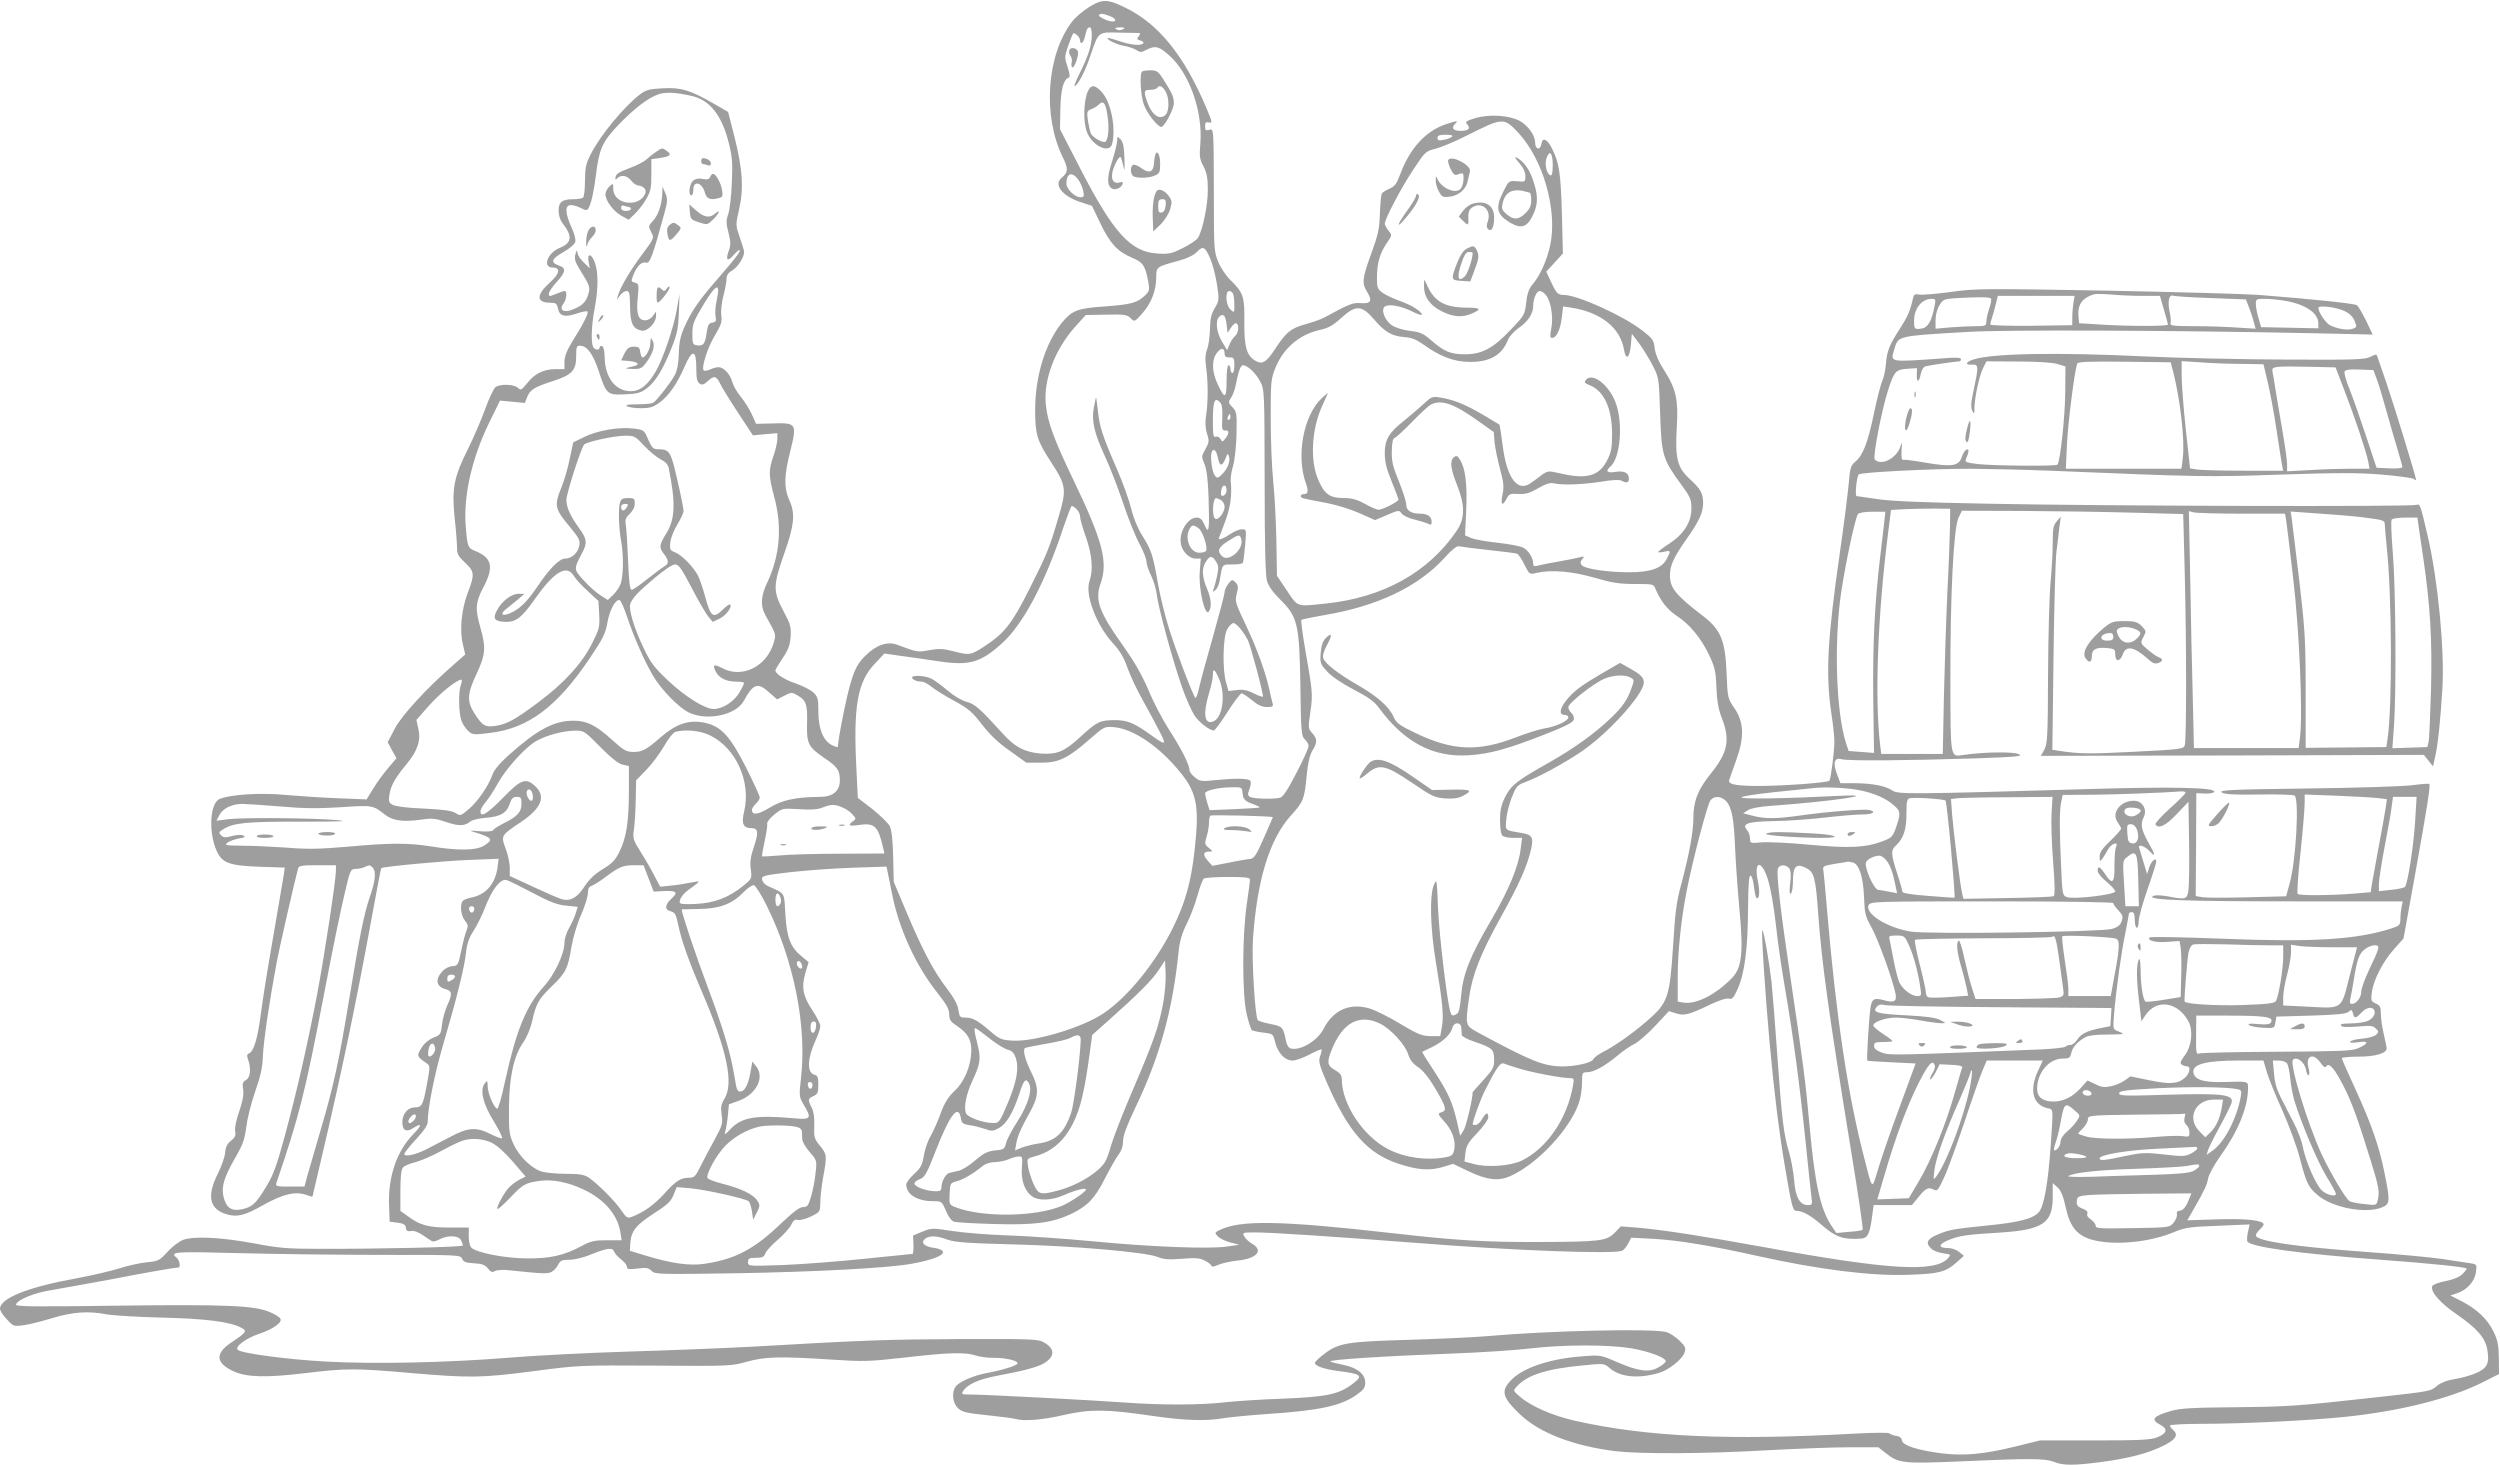 <?xml version="1.0" standalone="no"?>
<!DOCTYPE svg PUBLIC "-//W3C//DTD SVG 20010904//EN"
 "http://www.w3.org/TR/2001/REC-SVG-20010904/DTD/svg10.dtd">
<svg version="1.0" xmlns="http://www.w3.org/2000/svg"
 width="1280pt" height="750pt" viewBox="0 0 1280 750"
 preserveAspectRatio="xMidYMid meet">
<g transform="translate(0,750) scale(0.1,-0.1)"
fill="#9e9e9e" stroke="none">
<path d="M5628 7490 c-39 -12 -111 -64 -140 -102 -129 -170 -151 -481 -47
-692 29 -60 29 -77 -5 -106 -44 -35 4 -96 100 -126 l55 -18 43 -90 c49 -102
87 -144 163 -176 55 -23 67 -40 82 -122 8 -43 6 -49 -18 -72 -39 -37 -71 -45
-205 -55 -139 -9 -168 -21 -219 -83 -85 -106 -137 -273 -137 -448 0 -125 10
-157 82 -267 77 -118 80 -139 38 -279 -46 -159 -60 -192 -150 -371 -89 -177
-127 -226 -234 -295 -67 -43 -72 -44 -156 -22 -50 13 -74 14 -122 5 -61 -11
-60 -11 -165 28 -50 19 -109 -2 -164 -58 -37 -38 -51 -63 -72 -132 -21 -65
-67 -295 -67 -333 0 -4 -14 1 -31 9 -45 24 -69 84 -69 173 0 66 -3 75 -26 97
-14 13 -54 33 -88 45 -58 19 -106 50 -106 68 0 4 17 32 37 62 29 43 38 67 41
110 3 49 0 63 -37 132 -54 101 -53 131 4 293 52 147 58 206 26 275 -28 61 -27
124 6 253 34 139 31 143 -92 139 l-84 -2 -21 47 c-11 25 -36 66 -56 90 -20 24
-40 59 -45 78 -11 40 -44 75 -70 75 -10 0 -30 -5 -44 -12 -14 -6 -28 -8 -32
-5 -13 14 19 117 57 179 32 54 38 71 33 104 -3 21 2 67 11 100 9 34 16 73 16
87 0 18 9 31 30 43 28 17 60 67 60 94 0 6 -10 40 -22 74 -22 63 -22 63 -4 144
25 105 18 208 -24 373 l-32 126 -73 42 c-121 70 -168 84 -262 79 -70 -4 -86
-8 -117 -32 -80 -61 -200 -206 -249 -301 -27 -52 -31 -71 -32 -140 0 -44 -4
-83 -10 -87 -5 -4 -27 -8 -48 -8 -59 0 -77 -14 -77 -59 0 -22 8 -48 19 -62 54
-70 50 -102 -15 -129 -63 -27 -87 -100 -34 -100 41 0 36 -31 -12 -74 -74 -66
-74 -106 0 -106 28 0 33 -4 39 -30 7 -39 35 -46 97 -25 26 9 51 14 54 10 7 -7
-23 -67 -78 -154 -28 -46 -40 -76 -40 -103 l0 -38 -46 0 c-60 0 -107 -23 -145
-72 -29 -36 -33 -38 -48 -23 -21 18 -90 20 -114 3 -9 -7 -33 -57 -52 -110 -19
-53 -59 -146 -89 -207 -72 -143 -84 -203 -68 -355 7 -62 12 -130 12 -151 0
-32 7 -44 41 -76 49 -45 50 -60 14 -154 -32 -85 -43 -191 -25 -264 l12 -52
-58 -51 c-137 -119 -269 -262 -304 -331 l-35 -67 22 -41 23 -41 -44 -52 c-24
-28 -58 -75 -76 -105 l-33 -54 -146 6 c-80 3 -202 11 -270 17 -126 12 -275 3
-335 -20 -51 -19 -60 -168 -17 -266 28 -63 64 -76 223 -82 l126 -4 -5 -37 c-3
-20 -28 -162 -54 -316 -27 -154 -56 -334 -64 -400 -16 -122 -36 -190 -61 -199
-10 -4 -11 -12 -4 -31 17 -45 12 -93 -11 -105 -17 -10 -19 -18 -14 -48 4 -27
-2 -58 -20 -112 -16 -45 -24 -85 -21 -102 4 -21 0 -32 -21 -48 -19 -15 -28
-32 -30 -61 -2 -22 -19 -71 -38 -109 -59 -117 -42 -184 52 -209 49 -13 91 -2
175 46 108 61 173 76 232 53 14 -5 26 -8 26 -6 0 2 23 100 51 218 97 413 170
761 249 1192 27 147 50 270 52 271 9 8 316 37 447 42 l154 6 -5 -40 c-12 -90
-60 -145 -138 -159 -19 -4 -38 -12 -42 -18 -14 -21 -8 -73 12 -99 17 -21 18
-30 9 -50 -6 -13 -18 -59 -27 -103 -16 -76 -18 -79 -47 -81 -18 -1 -39 -13
-52 -28 -37 -42 -28 -78 20 -90 32 -9 34 -24 6 -85 -11 -25 -23 -68 -26 -96
-5 -49 -8 -53 -44 -67 -23 -9 -46 -28 -59 -49 -28 -45 -27 -46 24 -82 19 -13
19 -15 1 -112 -19 -103 -25 -114 -63 -114 -34 0 -62 -34 -62 -75 0 -43 20 -54
55 -31 46 30 47 16 3 -29 -87 -88 -132 -220 -126 -370 l3 -80 40 -5 c31 -4 41
-10 43 -26 2 -16 9 -20 25 -17 22 3 40 -5 90 -40 24 -17 28 -17 56 -3 43 23
98 21 111 -3 5 -11 10 -23 10 -28 0 -8 -423 -18 -740 -17 -159 0 -206 4 -335
29 -164 30 -299 37 -357 17 -21 -8 -56 -34 -80 -61 -41 -45 -46 -48 -108 -54
-36 -4 -100 -18 -142 -32 -42 -13 -140 -36 -216 -50 -247 -44 -392 -102 -392
-156 0 -10 16 -34 35 -54 33 -36 35 -37 87 -30 29 4 96 21 148 37 103 31 183
37 279 18 30 -5 153 -13 275 -16 224 -5 353 -21 409 -51 35 -17 30 -24 -48
-76 -86 -57 -81 -107 13 -149 67 -30 166 -32 360 -9 214 26 259 26 547 1 304
-26 360 -25 630 10 226 30 236 30 620 28 379 -3 392 -2 469 20 93 26 168 28
431 11 167 -11 194 -10 374 10 223 26 312 29 366 11 21 -7 64 -13 94 -12 60 0
121 -14 121 -28 0 -11 -77 -35 -158 -50 -66 -12 -140 -44 -158 -68 -23 -29
-17 -86 11 -112 21 -20 43 -25 150 -36 69 -7 135 -16 145 -19 41 -13 140 -5
250 21 134 30 218 29 455 -6 158 -23 272 -27 360 -11 33 5 132 15 220 21 273
18 383 42 464 101 33 23 41 35 41 60 0 43 -39 75 -108 90 -32 6 -63 14 -70 18
-17 9 277 28 628 41 140 5 318 17 395 26 170 20 400 20 516 1 96 -17 183 -50
177 -68 -2 -7 -20 -21 -39 -31 -46 -26 -102 -19 -209 28 -83 36 -86 37 -175
30 -161 -11 -300 -56 -363 -117 -60 -59 -53 -91 40 -180 99 -95 273 -162 488
-189 129 -15 459 -14 785 5 149 8 336 15 416 15 l146 0 38 -30 c66 -52 87 -55
388 -42 355 16 429 15 474 -3 45 -19 102 -19 245 0 137 18 240 45 319 85 61
31 74 55 44 80 -8 7 -15 16 -15 21 0 5 73 9 163 9 211 0 554 17 737 36 278 29
534 93 700 176 l85 43 -1 82 c-1 67 -6 92 -28 137 -31 63 -86 115 -165 155
l-55 28 35 12 c50 16 90 61 96 108 5 40 5 40 -33 46 -22 3 -84 12 -139 21 -55
8 -230 25 -390 36 -367 27 -565 56 -565 85 0 6 9 20 20 30 11 10 20 22 20 26
0 21 -91 31 -238 26 l-153 -5 32 56 c55 96 69 125 75 160 4 19 31 69 61 111
92 128 142 250 143 349 0 37 4 36 -126 32 -107 -3 -154 14 -154 55 0 38 73 55
231 55 l128 0 16 -56 c9 -31 45 -121 81 -200 35 -80 76 -190 90 -247 32 -122
42 -145 88 -184 75 -66 249 -100 334 -64 39 16 40 32 11 174 -27 136 -67 251
-150 432 -38 82 -69 153 -69 157 0 4 38 8 85 8 88 0 145 17 145 43 -1 6 -7 39
-15 72 -8 33 -15 79 -15 103 0 36 -4 44 -26 54 -24 11 -26 16 -20 58 8 63 58
160 115 222 l47 53 57 315 c64 356 82 469 75 476 -3 3 -41 0 -84 -6 -44 -6
-286 -14 -538 -17 -393 -5 -457 -8 -441 -20 15 -10 58 -13 190 -11 93 2 176
-1 183 -5 25 -17 8 -335 -26 -454 l-17 -62 -195 -5 c-107 -3 -211 -3 -231 0
l-37 6 2 264 1 263 44 -2 c26 -1 46 3 48 9 8 22 -216 27 -644 14 -918 -27
-975 -27 -1003 -8 -35 24 -102 37 -191 38 l-76 0 -17 45 c-23 59 -14 88 22 78
33 -10 334 -7 682 4 223 8 251 11 225 22 -29 13 -173 11 -280 -4 -71 -10 -68
-28 -69 382 -1 434 16 780 42 833 l17 35 315 -1 c173 -1 428 -5 566 -9 l252
-7 8 -307 c9 -362 9 -849 0 -877 -6 -19 -21 -21 -259 -33 -232 -12 -283 -11
-386 5 l-33 5 6 472 c3 260 10 504 15 542 5 39 12 95 15 125 l7 55 -20 -24
c-18 -20 -21 -37 -21 -110 0 -47 -5 -138 -11 -201 -6 -63 -12 -275 -13 -470
-1 -318 -3 -358 -19 -388 l-18 -32 981 2 980 3 24 -30 23 -29 12 54 c14 63 27
192 36 345 12 196 -23 556 -75 780 -38 162 -39 167 -58 160 -23 -10 -1602 -6
-2192 6 -327 6 -505 13 -570 24 -52 8 -99 14 -104 15 -10 0 0 100 11 111 12
11 363 29 573 29 102 -1 284 -5 405 -10 776 -32 805 -33 1180 -20 291 10 402
10 520 0 83 -7 156 -17 163 -22 6 -6 12 -7 12 -4 0 15 -111 376 -150 491 -23
66 -44 128 -47 137 -5 16 -7 16 -37 1 -27 -14 -78 -16 -436 -14 -223 1 -544 8
-715 16 -454 22 -788 16 -882 -16 -40 -13 -44 -28 -5 -26 33 2 33 -8 7 -131
-14 -62 -15 -88 -7 -105 10 -20 11 -18 11 18 2 55 26 167 46 204 l16 31 162
-1 c96 0 178 -5 202 -13 l40 -12 -1 -134 c-1 -125 -26 -355 -40 -369 -9 -9
-327 -6 -407 3 -58 7 -67 10 -62 24 17 40 18 55 4 50 -8 -2 -19 -20 -25 -39
-15 -45 -50 -51 -185 -28 -57 10 -109 17 -115 15 -7 -3 -10 13 -8 47 3 45 3
48 -6 21 -19 -60 -97 -101 -131 -67 -12 12 38 269 72 368 28 84 37 93 95 97
l49 3 -1 -32 c-2 -44 12 -42 20 1 4 21 14 37 24 40 15 5 150 25 175 26 4 0 7
5 7 11 0 8 -24 10 -82 5 -289 -21 -279 -22 -260 43 22 73 8 70 385 92 189 11
1029 8 1753 -7 l312 -7 -33 70 c-19 38 -40 74 -47 80 -12 9 -221 31 -503 53
-66 5 -418 15 -782 22 -628 11 -670 11 -796 -7 -73 -10 -146 -16 -160 -13 -23
4 -28 1 -33 -21 -13 -61 -27 -93 -66 -153 -54 -83 -67 -116 -72 -180 -2 -29
-10 -69 -19 -88 -8 -19 -27 -93 -42 -165 -31 -149 -56 -216 -95 -248 -24 -21
-28 -32 -34 -108 -4 -46 -24 -208 -46 -359 -65 -455 -73 -622 -43 -825 9 -60
16 -126 15 -145 -1 -56 -18 -185 -25 -197 -7 -11 -263 -29 -389 -27 -102 2
-132 10 -124 32 3 9 19 55 36 102 42 116 39 194 -11 266 -33 48 -34 51 -39
180 -7 167 -30 221 -123 292 -138 106 -167 142 -167 207 0 49 20 93 85 185 65
92 85 136 85 185 0 49 -13 72 -71 125 -61 56 -73 105 -64 261 9 139 -3 197
-62 289 -31 48 -47 86 -51 117 -4 40 -10 49 -61 89 -97 76 -333 184 -405 184
-30 0 -38 9 -65 67 l-24 52 43 47 42 46 -5 202 c-6 212 -14 263 -51 336 -24
49 -49 59 -54 23 -5 -34 -32 -29 -32 6 0 38 -37 90 -81 113 -54 28 -153 34
-223 14 -44 -13 -56 -20 -47 -29 23 -23 12 -37 -29 -37 -41 0 -52 14 -28 38
16 16 8 15 -49 -4 -104 -35 -184 -123 -233 -254 -19 -51 -29 -65 -56 -76 -18
-8 -36 -19 -39 -25 -4 -6 -8 -52 -10 -102 -2 -79 -9 -108 -44 -205 -47 -129
-49 -152 -21 -197 28 -46 19 -61 -33 -57 -41 3 -57 -3 -189 -75 -15 -8 -58
-23 -94 -33 -77 -22 -98 -40 -155 -126 -46 -71 -68 -83 -105 -59 -42 27 -54
71 -53 197 2 129 -5 149 -70 213 -23 22 -51 63 -64 95 -21 52 -22 68 -22 330
-1 360 0 353 -25 345 -16 -5 -20 -2 -20 18 0 20 4 24 20 20 19 -5 17 2 -15 78
-113 266 -243 426 -410 508 -72 36 -101 42 -137 31z m51 -71 c32 -11 42 -29
17 -29 -23 0 -77 26 -69 33 9 9 15 9 52 -4z m-89 -96 c0 -55 -17 -108 -62
-198 -23 -46 -33 -74 -23 -65 22 18 53 80 81 164 39 114 36 112 145 109 52 -1
98 -2 103 -2 5 -1 3 -8 -4 -17 -11 -13 -10 -16 8 -21 12 -3 19 -9 16 -14 -9
-15 -65 -10 -124 11 -30 10 -56 17 -58 15 -8 -8 46 -33 83 -40 22 -3 50 -13
63 -21 19 -13 26 -13 52 1 45 23 64 19 119 -31 101 -91 169 -284 157 -446 -6
-68 -4 -83 16 -120 17 -33 22 -61 22 -118 1 -77 -26 -208 -50 -247 -7 -12 -43
-36 -78 -53 -58 -29 -73 -32 -130 -28 -137 8 -225 106 -392 429 l-107 208 2
102 c2 101 16 152 42 161 9 3 7 18 -5 55 -16 49 -16 53 3 108 11 32 23 60 25
63 8 8 36 -19 36 -34 0 -27 19 -13 25 19 9 39 13 47 26 47 5 0 9 -17 9 -37z
m161 28 c-8 -5 -20 -7 -28 -4 -21 8 -15 13 15 13 20 0 23 -3 13 -9z m-2210
-342 c93 -21 155 -99 190 -240 18 -70 21 -103 16 -204 -2 -66 -11 -138 -18
-160 -12 -34 -12 -48 1 -97 12 -48 12 -63 1 -93 -17 -47 -6 -57 24 -22 13 15
27 27 30 27 12 0 -16 -39 -87 -120 -103 -118 -145 -174 -177 -239 -36 -72 -44
-102 -46 -181 -1 -41 -8 -78 -20 -100 -17 -34 -90 -128 -110 -142 -5 -4 -41
-8 -80 -8 -49 0 -65 -3 -55 -10 8 -5 40 -10 71 -10 46 0 63 5 96 29 47 34 90
96 129 186 39 89 59 85 59 -9 0 -54 4 -71 17 -80 13 -8 22 -6 41 12 32 30 44
28 63 -10 8 -18 50 -86 92 -150 l77 -117 63 6 62 5 0 -29 c0 -17 -9 -56 -20
-88 -26 -75 -25 -100 5 -213 40 -150 28 -295 -35 -431 -35 -73 -38 -122 -11
-171 57 -103 55 -96 42 -142 -36 -121 -161 -183 -263 -129 -43 23 -52 18 -33
-18 17 -33 54 -51 105 -51 22 0 40 -3 40 -7 0 -3 -11 -26 -25 -50 -28 -46 -85
-83 -131 -83 -45 0 -144 62 -233 145 -73 69 -90 92 -127 170 -48 100 -76 196
-67 223 11 31 40 61 124 132 49 42 92 70 105 70 19 0 33 -20 84 -117 33 -65
72 -131 85 -148 l24 -29 36 17 c33 16 65 60 53 72 -3 3 -19 -8 -36 -25 -50
-49 -63 -40 -91 63 -12 44 -28 92 -37 109 -23 45 -81 104 -115 119 -29 11 -31
15 -27 53 3 23 19 64 37 92 17 28 31 59 31 68 0 10 -14 81 -32 158 -34 150
-39 158 -103 158 -20 0 -29 10 -46 49 -21 49 -21 50 -76 57 -74 9 -185 -10
-253 -44 l-55 -27 -18 -84 c-9 -46 -28 -111 -42 -145 -39 -97 -36 -110 48
-210 42 -51 48 -64 43 -90 -7 -37 -39 -66 -72 -66 -30 0 -80 -50 -143 -144
-54 -79 -91 -115 -140 -136 -42 -17 -53 -4 -18 23 15 12 42 34 60 49 l32 27
-29 1 c-37 0 -86 -37 -111 -84 -24 -44 -14 -58 44 -60 53 -1 83 22 148 115
100 142 163 180 200 122 9 -16 41 -51 72 -79 l55 -51 4 -69 c3 -64 1 -74 -37
-149 -51 -102 -143 -203 -275 -301 -120 -90 -161 -112 -221 -121 -52 -7 -65 1
-107 66 -38 61 -36 99 12 201 46 98 49 134 20 235 -28 98 -26 131 15 208 55
104 44 152 -42 186 -37 15 -40 21 -48 121 -14 157 30 352 120 537 l55 112 63
-6 64 -6 13 32 c15 36 35 49 134 81 95 31 116 54 116 125 0 49 2 55 20 55 35
0 66 -42 94 -126 41 -124 44 -127 136 -123 66 3 82 8 113 32 44 33 85 102 128
212 26 65 32 98 35 175 l3 95 -14 -81 c-16 -93 -72 -255 -108 -317 -42 -70
-80 -100 -127 -100 -78 0 -131 68 -134 170 0 35 -6 58 -13 61 -7 2 -13 -1 -13
-7 0 -17 -27 -13 -34 5 -11 27 -7 116 9 197 19 102 19 186 -1 237 -18 45 -39
43 -30 -3 l6 -31 -29 28 c-17 16 -32 38 -34 50 -3 19 -4 18 -11 -6 -6 -22 -2
-38 20 -74 56 -90 57 -94 45 -134 -12 -39 -34 -59 -88 -78 -41 -14 -61 4 -38
34 16 21 20 64 6 64 -5 0 -25 -7 -45 -15 -33 -14 -36 -14 -36 1 0 9 18 36 40
60 48 52 50 72 10 85 -43 16 -37 33 24 68 30 17 57 39 61 51 4 12 -3 42 -19
76 -33 73 -35 114 -3 114 12 0 35 -7 51 -15 24 -13 31 -13 38 -3 14 22 28 83
39 170 16 133 32 171 112 255 80 84 152 140 205 159 38 14 88 12 173 -7z
m4233 -189 c128 -138 201 -397 163 -576 -17 -77 -51 -154 -91 -201 -18 -21
-27 -47 -32 -93 -7 -61 -9 -65 -78 -137 -91 -97 -149 -127 -236 -127 -74 0
-106 14 -174 73 -39 34 -55 41 -107 47 -35 4 -73 16 -92 28 -37 25 -59 82 -36
97 21 14 84 2 140 -26 27 -14 49 -21 49 -16 0 16 -56 51 -115 71 -31 11 -69
29 -85 40 -27 19 -30 27 -30 78 0 73 15 126 50 177 28 40 28 41 9 64 -10 13
-19 29 -19 35 0 25 84 184 145 276 62 94 64 96 117 109 29 8 102 38 162 69
181 91 186 91 260 12z m-340 -20 c-5 -5 -24 -13 -42 -16 -25 -5 -32 -3 -32 10
0 12 10 16 42 16 27 0 39 -3 32 -10z m516 -146 c0 -40 -4 -54 -12 -52 -20 7
-31 60 -19 91 16 42 31 23 31 -39z m-2429 -74 c10 -14 22 -40 25 -57 6 -29 4
-33 -15 -33 -27 0 -71 42 -71 69 0 55 29 65 61 21z m677 -408 c11 -26 26 -84
33 -129 12 -78 11 -82 -11 -120 -18 -29 -24 -54 -25 -110 -1 -39 -8 -86 -15
-103 -9 -22 -10 -48 -5 -88 11 -74 11 -183 0 -250 -5 -37 -4 -65 5 -93 12 -36
11 -43 -8 -78 -21 -37 -21 -40 -5 -77 11 -27 18 -79 21 -174 5 -166 2 -190
-21 -137 -12 28 -22 37 -40 37 -48 0 -94 -80 -80 -139 9 -38 43 -71 74 -71
l27 0 -5 -63 c-8 -91 27 -239 47 -207 15 24 11 65 -10 116 -26 60 -28 105 -6
138 21 32 31 33 52 1 13 -20 14 -33 6 -72 -6 -26 -14 -57 -18 -68 -7 -18 -6
-18 9 -6 9 7 19 29 22 50 14 85 11 81 65 81 27 0 51 3 53 8 3 4 8 44 12 90 7
82 7 82 -17 82 -13 0 -40 -11 -60 -25 -32 -22 -58 -32 -58 -22 0 1 14 38 31
82 29 75 38 141 30 215 -1 14 4 48 13 77 8 29 16 102 17 163 2 103 1 112 -21
135 -21 22 -22 26 -8 47 9 13 19 39 23 58 16 81 27 110 39 110 23 0 66 -40 88
-83 22 -41 22 -49 23 -512 0 -338 4 -481 12 -510 8 -26 32 -60 68 -95 89 -88
98 -126 103 -442 3 -237 5 -258 23 -274 10 -9 19 -24 19 -33 1 -9 -27 -71 -62
-138 -42 -82 -69 -124 -83 -127 -33 -9 -139 -6 -155 4 -12 8 -13 14 -2 42 7
19 8 36 3 41 -12 12 -76 13 -176 3 -74 -8 -82 -7 -107 14 -16 12 -28 29 -28
38 0 27 -43 111 -105 207 -32 50 -80 140 -105 202 -33 77 -72 145 -125 220
-127 177 -150 240 -121 322 41 114 13 220 -144 546 -92 192 -126 283 -135 370
-14 127 44 283 149 401 l55 61 105 2 c93 2 107 0 125 -18 20 -20 20 -20 60 25
46 52 71 118 71 185 0 53 1 53 118 85 40 11 74 27 90 44 32 33 42 28 70 -38z
m-2529 -212 c-6 -29 -9 -65 -5 -80 4 -24 2 -29 -17 -32 -18 -2 -23 -12 -29
-52 -8 -57 -17 -69 -49 -64 -22 3 -24 8 -24 59 0 50 6 65 59 153 65 107 86
112 65 16z m2645 34 c3 -9 6 -34 6 -56 0 -40 0 -41 -20 -23 -24 22 -29 95 -6
95 8 0 17 -7 20 -16z m1599 -2 c27 -30 41 -113 30 -171 -8 -40 -7 -51 3 -51
23 0 43 42 50 102 l7 59 41 -6 c153 -24 252 -103 271 -216 10 -57 29 -43 35
25 l5 57 38 -50 c20 -28 52 -79 69 -113 32 -62 32 -65 38 -249 7 -212 13 -230
110 -363 45 -61 50 -74 50 -120 0 -69 -38 -130 -114 -180 -31 -20 -56 -39 -56
-42 0 -3 14 -3 30 1 35 8 36 5 14 -36 -24 -48 -82 -69 -192 -69 -110 0 -227
17 -243 36 -9 11 -8 18 2 31 13 15 11 16 -16 9 -16 -4 -64 -14 -105 -21 -41
-7 -87 -16 -102 -20 -22 -6 -28 -4 -28 8 0 30 -24 69 -51 83 -16 8 -74 19
-131 25 -57 6 -117 17 -135 24 l-32 14 6 128 c6 134 -4 217 -33 261 -12 19
-18 21 -30 11 -22 -18 -17 -60 16 -142 42 -105 41 -172 -2 -235 -145 -213
-376 -341 -668 -372 -155 -16 -143 -20 -201 66 l-51 76 -3 182 c-2 99 -9 235
-16 301 -7 66 -13 210 -13 320 0 187 1 204 23 259 41 103 124 174 230 197 41
9 65 22 107 60 76 69 105 68 169 -6 55 -65 91 -86 156 -91 35 -2 60 -12 97
-38 84 -61 158 -89 237 -89 102 -1 164 34 195 111 7 19 32 46 56 63 47 32 74
73 74 113 0 36 17 76 33 76 8 0 21 -8 30 -18z m3059 -7 l87 0 20 -70 c12 -38
21 -73 21 -77 0 -9 -210 -9 -355 1 l-100 6 -3 34 c-6 60 18 95 78 114 8 3 49
2 90 -1 41 -4 114 -7 162 -7z m-356 -35 c-3 -19 -6 -53 -6 -75 l0 -40 -210 -3
c-116 -1 -210 2 -210 6 0 5 4 22 10 38 5 16 14 47 19 69 l10 40 197 0 196 0
-6 -35z m704 24 l179 -7 14 -36 c8 -20 20 -54 25 -75 l11 -39 -97 6 c-53 4
-153 7 -221 7 -100 0 -122 3 -118 14 3 7 1 33 -4 57 -12 53 -4 93 17 85 8 -3
95 -9 194 -12z m-1126 -3 c3 -5 -1 -28 -9 -51 -8 -23 -15 -53 -15 -66 0 -22
-4 -24 -53 -24 -30 0 -88 -3 -130 -6 l-77 -7 0 44 c0 26 8 57 20 76 17 29 24
32 77 36 121 7 182 7 187 -2z m-289 -38 c-14 -75 -34 -111 -66 -115 -36 -6
-39 -3 -39 39 0 63 38 112 89 113 21 0 23 -3 16 -37z m1800 26 c103 -19 165
-63 165 -116 l0 -24 -146 3 -147 3 -13 45 c-8 25 -14 57 -14 73 0 26 2 27 48
27 27 0 75 -5 107 -11z m293 -49 c30 -13 47 -29 57 -52 13 -31 12 -33 -8 -41
-26 -10 -80 -1 -118 18 -22 12 -59 67 -59 89 0 14 88 4 128 -14z m-5718 -70
l5 -44 18 27 c10 15 22 25 27 22 16 -10 11 -51 -7 -66 -9 -8 -22 -27 -28 -43
l-12 -29 -27 45 c-28 47 -34 106 -14 126 20 20 33 8 38 -38z m-10 -151 c0 -14
7 -19 25 -19 23 0 25 -4 25 -40 0 -22 -4 -40 -10 -40 -5 0 -10 9 -10 20 0 11
-4 20 -10 20 -6 0 -10 -34 -10 -81 0 -92 -9 -95 -46 -15 -30 64 -31 124 -3
160 22 28 39 26 39 -5z m4857 -94 c36 -141 60 -350 49 -439 l-7 -56 -296 0
-296 0 6 128 c5 107 38 368 52 410 4 10 57 12 242 10 l237 -3 13 -50z m345 42
l117 -2 10 -42 c22 -87 41 -187 61 -321 11 -75 23 -147 25 -159 l5 -23 -202 0
c-112 0 -219 3 -239 6 l-36 6 -22 202 c-12 110 -21 234 -21 274 l0 73 93 -6
c50 -4 145 -8 209 -8z m531 -135 c52 -134 114 -319 123 -368 l6 -34 -98 0
c-55 0 -150 -3 -211 -7 l-113 -6 0 36 c0 20 -12 102 -26 184 -14 81 -30 175
-35 208 -5 33 -11 70 -14 82 -6 27 9 29 191 25 l132 -3 45 -117z m166 57 c10
-25 32 -99 50 -165 18 -65 44 -154 57 -197 13 -43 24 -83 24 -88 0 -6 -27 -9
-66 -7 l-66 3 -53 160 c-29 88 -67 196 -84 239 -18 43 -30 85 -27 93 4 10 23
13 77 11 l71 -3 17 -46z m-5919 -123 c7 -9 10 -39 8 -78 -3 -55 -1 -63 15 -62
21 2 22 -14 1 -41 -14 -18 -16 -19 -25 -3 -5 10 -16 15 -24 12 -13 -5 -15 9
-15 83 0 103 10 125 40 89z m50 -71 c0 -8 -4 -15 -10 -15 -5 0 -7 7 -4 15 4 8
8 15 10 15 2 0 4 -7 4 -15z m-3003 -146 c26 -28 64 -59 84 -70 26 -13 39 -27
43 -46 36 -180 33 -260 -13 -335 -36 -58 -38 -71 -11 -105 25 -32 25 -49 3
-62 -10 -5 -49 -35 -88 -65 -38 -31 -75 -56 -81 -56 -9 0 -14 43 -18 143 -3
78 -8 160 -11 182 -6 34 -3 43 19 64 16 15 26 35 26 53 0 25 -3 28 -34 28 -27
0 -36 -5 -41 -21 -10 -30 -7 -135 5 -198 14 -76 12 -186 -4 -224 -7 -18 -25
-42 -39 -55 l-25 -24 -39 25 c-22 14 -60 48 -86 77 -50 56 -50 56 -8 136 29
53 27 74 -14 130 -46 64 -65 106 -65 145 0 31 75 266 91 283 13 14 150 44 206
45 50 1 54 -1 100 -50z m2939 -64 c8 -43 21 -45 38 -4 12 30 13 30 19 9 7 -26
-11 -66 -41 -93 -17 -16 -21 -16 -32 -2 -14 17 -25 97 -16 120 9 24 24 9 32
-30z m44 -165 c0 -19 -17 -36 -27 -26 -3 3 -2 17 1 31 7 28 26 25 26 -5z m-29
-50 c10 -6 19 -21 19 -34 0 -30 -33 -72 -48 -62 -18 11 -13 106 5 106 2 0 13
-5 24 -10z m-3043 -39 c-13 -21 -28 -19 -28 5 0 8 9 14 20 14 17 0 19 -3 8
-19z m2304 -8 c10 -9 18 -26 18 -38 0 -11 13 -59 30 -105 32 -92 38 -170 18
-226 -24 -68 36 -226 120 -317 35 -38 56 -72 75 -127 15 -42 50 -116 78 -165
28 -50 66 -121 85 -158 39 -77 36 -77 -55 -12 -79 56 -111 68 -177 68 -73 -1
-87 -7 -175 -88 -80 -74 -118 -89 -203 -83 -79 7 -130 33 -190 100 -123 135
-144 153 -188 165 -25 7 -66 31 -97 58 -29 25 -66 52 -82 60 -31 16 -99 20
-99 6 0 -11 25 -21 50 -21 10 0 32 -12 49 -26 17 -14 69 -47 116 -72 74 -40
94 -58 143 -122 40 -51 83 -93 142 -134 l85 -61 75 0 c91 0 137 22 250 121 73
64 76 65 123 61 92 -8 214 -86 316 -203 110 -125 124 -189 97 -430 -18 -162
-48 -268 -112 -397 -89 -179 -232 -354 -355 -436 -109 -73 -354 -146 -465
-139 -56 3 -67 8 -115 49 -66 57 -90 69 -127 69 -27 0 -30 4 -35 39 -3 26 -22
61 -59 110 -68 88 -127 201 -209 396 l-63 150 -3 128 c-2 91 -8 137 -18 158
-9 16 -49 55 -89 87 l-74 57 -7 144 c-17 327 5 450 96 545 l47 50 83 -12 c46
-6 131 -18 189 -27 162 -25 219 -9 330 91 108 97 222 312 314 592 21 61 40
112 44 112 3 0 14 -7 24 -17z m4472 -88 c-1 -49 -6 -196 -13 -325 -6 -129 -14
-371 -18 -537 l-6 -303 -158 0 -157 0 -6 48 c-28 236 -12 664 40 1074 l16 127
72 4 c39 2 107 3 151 3 l80 -1 -1 -90z m-337 18 c-4 -32 -13 -112 -21 -178
-28 -237 -38 -444 -35 -721 l4 -279 -65 5 -65 5 -13 39 c-52 159 -63 527 -24
781 25 161 71 374 85 393 6 7 34 12 75 12 l65 0 -6 -57z m1830 47 l222 0 6
-32 c3 -18 19 -152 36 -298 32 -275 50 -694 35 -814 l-7 -56 -268 0 -268 0 -6
258 c-4 141 -10 414 -13 606 l-7 349 24 -6 c13 -4 124 -7 246 -7z m473 -5 c47
-3 124 -10 173 -17 78 -10 87 -13 87 -32 0 -12 5 -64 10 -116 27 -250 29 -821
4 -985 l-6 -40 -206 -2 -207 -2 0 292 c0 265 -4 318 -33 567 -18 151 -35 292
-38 313 l-6 38 69 -5 c37 -3 106 -8 153 -11z m433 -57 c4 -24 15 -104 26 -178
34 -235 44 -403 38 -657 -4 -131 -9 -252 -12 -268 l-7 -30 -89 -3 -90 -3 8
113 c13 179 9 716 -6 890 -7 86 -10 161 -6 167 3 6 35 11 69 11 l63 0 6 -42z
m-6246 -13 c21 -15 48 -98 38 -116 -4 -5 -19 -9 -35 -9 -46 0 -76 72 -50 121
13 23 19 24 47 4z m218 -55 c16 -51 -65 -122 -99 -87 -26 26 -18 45 32 77 56
35 59 36 67 10z m1265 -56 c74 -8 140 -16 147 -19 7 -2 24 -27 38 -56 26 -51
26 -51 63 -42 75 17 182 8 296 -25 89 -26 127 -32 206 -32 95 0 96 0 107 -27
26 -61 60 -104 105 -134 68 -44 125 -113 167 -199 31 -66 36 -85 39 -170 3
-70 10 -111 28 -157 43 -111 31 -175 -56 -283 -67 -83 -90 -142 -90 -229 0
-70 -21 -183 -60 -331 -27 -97 -33 -148 -44 -326 -17 -261 -26 -289 -134 -382
-78 -67 -165 -128 -228 -160 -23 -12 -44 -28 -47 -36 -7 -17 -89 -36 -155 -36
-98 0 -162 26 -439 176 -60 33 -61 35 -42 171 16 120 58 227 162 415 96 172
138 267 157 354 13 56 3 71 -49 79 -88 15 -84 11 -79 68 2 29 15 80 28 114 23
57 28 63 70 79 67 24 205 100 290 158 92 63 210 179 275 269 60 86 57 106 -25
152 l-55 31 -85 -49 c-110 -64 -153 -95 -190 -142 -35 -44 -39 -75 -10 -75 11
0 20 -6 20 -13 0 -18 -64 -48 -125 -57 -27 -5 -92 -25 -143 -45 -193 -75 -325
-69 -513 21 -86 41 -99 51 -115 86 -23 51 -86 106 -188 164 -97 56 -162 107
-171 134 -4 13 3 38 19 67 29 52 26 68 -6 36 -15 -15 -23 -38 -26 -76 -4 -51
-2 -57 32 -94 22 -25 75 -61 136 -93 75 -39 108 -63 130 -94 129 -176 277
-255 460 -243 107 7 196 31 385 105 117 46 151 64 153 79 2 11 -4 26 -13 33
-8 7 -15 20 -15 30 0 20 130 122 185 145 45 19 104 22 133 6 20 -11 20 -13 6
-52 -21 -61 -46 -98 -106 -155 -81 -78 -189 -156 -320 -230 -163 -92 -191
-114 -222 -175 -20 -41 -26 -68 -26 -119 0 -38 5 -71 12 -78 7 -7 32 -12 56
-12 l45 0 -7 -55 c-10 -89 -61 -212 -151 -366 -108 -183 -145 -277 -154 -387
-5 -57 -11 -86 -21 -92 -21 -14 -28 -12 -34 8 -17 56 -57 391 -63 527 -6 154
-7 159 -21 125 -24 -54 -19 -227 11 -405 33 -196 40 -270 29 -325 l-8 -45 -50
0 c-44 1 -64 9 -155 63 -57 35 -128 70 -158 79 -102 29 -185 -8 -235 -106 -33
-63 -124 -115 -171 -98 -8 4 -17 19 -20 34 -15 75 -17 77 -79 90 -32 6 -62 15
-66 20 -14 14 -32 312 -25 413 21 305 85 513 194 634 64 70 70 85 81 203 6 64
15 105 29 129 27 44 26 62 -1 91 -20 22 -21 26 -9 107 13 92 12 102 -26 319
-14 81 -23 150 -20 153 3 3 56 14 119 25 270 45 479 145 613 292 38 42 65 64
75 60 8 -2 76 -11 150 -19z m-4410 -340 c35 -105 91 -232 132 -301 44 -76 136
-169 189 -193 93 -42 238 -10 277 61 49 90 72 97 131 43 l40 -35 37 19 c37 19
38 19 70 0 42 -25 49 -45 46 -146 -2 -100 7 -117 89 -173 67 -45 79 -63 79
-114 0 -55 -35 -85 -102 -85 -125 -1 -193 -16 -257 -55 -59 -36 -91 -41 -91
-12 0 8 9 22 20 32 11 10 20 24 20 32 0 8 -32 77 -70 153 -82 162 -128 211
-210 229 -82 18 -147 -4 -230 -76 -71 -62 -92 -73 -136 -73 -37 0 -49 7 -108
60 -86 78 -131 100 -200 100 -100 0 -186 -46 -331 -176 -46 -41 -76 -77 -84
-101 -21 -59 -74 -135 -121 -176 -41 -35 -43 -35 -67 -20 -18 12 -61 18 -161
23 -82 3 -146 11 -161 19 -21 11 -22 18 -17 54 8 46 29 84 87 154 57 69 75
122 61 181 l-10 46 66 75 c59 65 141 131 164 131 4 0 3 -12 -2 -26 -14 -37
-12 -150 4 -187 7 -18 23 -41 35 -51 21 -19 28 -19 114 -8 193 24 339 134 504
378 71 105 83 130 93 187 12 66 42 121 63 114 6 -2 22 -39 37 -83z m-137 -668
c56 -57 93 -86 115 -91 l32 -7 0 -126 c0 -158 -13 -241 -48 -312 -22 -45 -38
-61 -86 -90 -41 -25 -69 -52 -93 -88 -35 -56 -71 -77 -113 -67 -14 3 -80 32
-147 63 l-123 57 0 42 c0 23 -9 67 -21 98 -25 67 -25 67 78 136 105 71 129
130 75 182 -49 47 -74 38 -167 -58 -80 -82 -115 -103 -115 -69 0 9 12 31 28
49 15 18 43 61 62 96 42 75 138 181 194 214 52 30 137 53 199 54 46 1 49 -1
130 -83z m564 58 c133 -66 209 -238 173 -389 -15 -62 -5 -85 37 -85 35 0 38
-21 13 -96 -17 -49 -21 -78 -16 -114 6 -48 6 -49 -37 -84 -74 -61 -150 -90
-244 -94 -59 -3 -83 -1 -83 8 0 22 19 47 60 75 22 15 39 29 37 31 -1 2 -20 -1
-42 -5 -22 -5 -66 -12 -97 -15 l-58 -6 -30 57 c-16 32 -48 87 -71 123 -38 61
-40 68 -33 115 4 28 8 95 9 150 l2 100 50 51 c28 28 69 83 92 122 22 39 49 73
59 75 53 14 130 6 179 -19z m2725 -295 c3 -33 12 -42 62 -59 16 -6 27 -12 25
-14 -2 -2 -61 -6 -130 -9 l-126 -5 -12 38 c-6 20 -11 42 -11 48 0 14 65 30
132 31 57 1 57 1 60 -30z m3149 17 c82 -15 149 -44 191 -84 30 -27 30 -40 2
-119 -14 -37 -21 -44 -67 -61 -85 -32 -167 -36 -373 -17 -103 10 -214 15 -246
12 -57 -5 -58 -5 -58 21 0 14 -7 33 -15 42 -30 33 5 44 139 46 66 1 183 9 259
18 77 9 163 16 193 16 53 0 73 13 35 23 -26 6 -219 -9 -351 -28 -128 -18 -180
-18 -245 -2 l-50 13 25 16 c15 10 60 18 115 22 312 22 590 63 345 51 -274 -14
-488 -17 -493 -8 -4 5 64 16 166 27 95 10 181 19 192 20 53 8 168 4 236 -8z
m-6783 -29 c2 -15 -1 -27 -7 -27 -14 0 -29 32 -24 48 8 21 28 8 31 -21z m8462
14 c0 -4 -36 -41 -80 -80 -44 -40 -78 -77 -74 -82 15 -25 54 -6 110 54 l59 62
3 -205 c2 -113 0 -224 -3 -247 -7 -49 -12 -50 -108 -32 -36 6 -63 7 -74 1 -34
-20 167 -27 720 -27 l559 0 -6 -29 c-3 -16 -6 -43 -6 -61 0 -31 -4 -35 -47
-49 -180 -57 -398 -71 -868 -52 -208 8 -364 11 -369 6 -16 -16 36 -28 96 -22
l57 4 6 -33 c3 -19 5 -83 3 -144 l-3 -110 -87 -14 c-48 -8 -90 -12 -94 -9 -12
13 -24 85 -24 158 -1 51 -4 69 -10 55 -12 -29 -12 -95 2 -212 l12 -102 22 33
c58 84 167 66 220 -36 24 -47 15 -127 -21 -173 -22 -30 -25 -39 -14 -46 8 -5
20 -9 27 -9 20 0 14 -35 -10 -57 -36 -33 -76 -36 -183 -14 l-97 20 -28 -20
c-15 -11 -46 -25 -70 -30 -35 -8 -50 -6 -82 10 l-40 19 -34 -38 c-42 -46 -89
-70 -141 -70 -54 0 -83 23 -83 66 0 81 61 154 130 154 34 0 39 3 45 29 6 30
34 60 75 82 15 7 58 13 108 12 45 0 82 2 82 4 0 2 -12 8 -26 13 -26 10 -26 11
-20 88 12 137 37 315 57 411 10 52 19 98 19 103 0 4 7 8 15 8 11 0 15 -11 15
-40 0 -22 5 -40 10 -40 6 0 10 15 10 33 0 19 20 92 45 163 25 71 45 135 45
142 0 25 -24 6 -36 -29 l-11 -34 -18 60 c-10 33 -20 66 -22 73 -9 22 26 12 52
-15 33 -36 32 -22 -4 41 -38 67 -43 96 -26 130 15 29 7 61 -19 78 -24 16 -73
8 -100 -17 -29 -27 -33 -60 -11 -89 8 -11 15 -24 15 -29 0 -5 -25 -33 -55 -62
-42 -40 -55 -59 -55 -81 1 -25 2 -27 13 -12 7 9 20 30 29 47 18 33 57 46 42
14 -5 -10 -8 -53 -8 -95 2 -90 -11 -101 -48 -43 -26 39 -38 44 -38 16 0 -10
20 -35 45 -55 25 -21 45 -43 45 -50 0 -17 -215 -42 -248 -29 -22 8 -23 15 -29
153 -9 194 -9 287 0 333 l8 37 152 1 c126 1 361 10 455 17 12 1 22 -2 22 -7z
m983 -27 l48 -6 -6 -42 c-3 -22 -19 -111 -35 -196 -16 -85 -32 -174 -36 -197
l-6 -41 -82 -7 c-122 -10 -283 -11 -292 -2 -4 4 2 100 15 215 12 114 21 227
21 251 l0 43 163 -6 c89 -4 184 -9 210 -12z m-9503 -29 c0 -42 -20 -65 -89
-99 -27 -14 -53 -30 -56 -36 -4 -7 -30 -9 -68 -6 -55 5 -58 4 -27 -5 92 -28
98 -38 48 -69 -41 -25 -133 -26 -268 -4 -120 19 -210 19 -430 -1 -140 -12
-202 -14 -310 -5 -74 5 -178 10 -230 10 -86 1 -93 2 -75 16 11 8 37 17 58 21
30 4 36 8 23 15 -9 5 -32 4 -57 -2 -34 -10 -44 -9 -57 3 -13 13 -12 17 9 30
52 34 119 41 399 40 207 0 253 2 185 8 -122 11 -475 14 -553 5 l-64 -8 16 30
c17 33 64 56 116 56 19 0 107 -6 195 -13 122 -11 196 -11 310 -4 160 11 165
11 226 -38 38 -30 90 -38 174 -27 67 10 81 9 140 -11 65 -22 95 -21 125 4 8 7
43 15 78 18 75 6 106 24 122 72 9 27 17 35 36 35 21 0 24 -5 24 -35z m6168 13
c29 -32 40 -91 46 -245 3 -73 13 -212 22 -309 21 -223 12 -299 -38 -351 -83
-86 -186 -138 -251 -126 l-27 5 0 129 c0 128 18 298 46 439 32 163 107 446
122 463 21 24 54 21 80 -5z m1123 3 c8 -8 52 -491 46 -497 -1 -1 -62 3 -134 9
-91 7 -133 14 -133 22 0 7 -10 41 -21 76 -38 115 -40 135 -11 161 38 35 54 83
53 164 0 60 3 73 17 77 23 6 175 -4 183 -12z m543 -63 c-3 -46 1 -159 8 -251
9 -115 10 -171 3 -175 -5 -4 -112 -8 -236 -10 l-226 -4 -6 23 c-10 39 -45 318
-52 406 l-6 82 33 4 c18 2 135 5 260 5 l227 2 -5 -82z m1862 -35 c-7 -126 -38
-329 -53 -344 -5 -5 -37 -12 -71 -15 l-62 -7 0 37 c0 20 13 105 29 189 16 83
33 176 36 205 l7 52 60 0 61 0 -7 -117z m-8053 63 c18 -7 41 -23 52 -36 19
-21 19 -23 2 -35 -28 -20 -20 -27 28 -19 85 12 101 -4 128 -123 l5 -23 -226
-1 c-125 0 -265 -4 -312 -9 -47 -4 -87 -6 -88 -5 -2 2 4 37 13 78 9 41 15 81
13 90 -2 8 15 29 37 47 40 32 41 32 125 27 59 -4 96 -2 120 8 46 18 64 18 103
1z m6646 -12 c9 -9 -23 -34 -44 -34 -30 0 -49 22 -32 39 10 10 63 7 76 -5z
m-4442 -38 c0 0 -20 -48 -46 -106 -39 -90 -50 -105 -71 -108 -14 -1 -63 -9
-109 -19 l-84 -16 -24 27 c-26 30 -23 46 9 46 19 0 19 1 -3 19 -21 17 -22 21
-11 58 7 22 12 54 12 70 0 16 3 33 7 37 6 5 312 -2 320 -8z m4424 -63 c15 -40
3 -75 -24 -71 -19 3 -22 10 -25 51 -3 42 -1 47 18 47 13 0 24 -10 31 -27z m7
-261 l3 -132 -35 0 -34 0 -7 117 c-7 114 -7 118 16 135 47 39 54 25 57 -120z
m-1289 102 c20 -26 33 -62 47 -134 l7 -33 -39 7 c-21 4 -47 9 -58 10 -22 3
-72 116 -62 141 6 16 40 33 68 34 9 1 26 -11 37 -25z m-172 -10 c32 -9 53 -74
57 -179 3 -82 6 -96 39 -155 33 -60 107 -263 122 -338 8 -39 -7 -48 -60 -33
-51 14 -62 7 -69 -45 -8 -62 -20 -264 -15 -265 2 -1 59 -5 125 -8 l122 -6 -79
-215 c-44 -118 -94 -262 -111 -319 -36 -118 -28 -125 -78 69 -81 317 -140 716
-185 1245 -8 99 -17 192 -19 206 -5 24 -2 26 57 36 34 5 64 10 67 11 3 1 15
-1 27 -4z m-7767 -41 c0 -49 -59 -436 -95 -627 -47 -249 -105 -504 -166 -729
-41 -152 -59 -202 -95 -261 -53 -88 -71 -105 -123 -117 -49 -11 -76 2 -91 45
-21 60 -8 110 56 221 38 66 47 93 55 155 5 42 25 123 45 180 28 79 38 124 40
181 2 69 31 268 70 479 13 71 94 425 110 483 5 15 18 17 100 17 l94 0 0 -27z
m188 15 c19 -19 14 -68 -14 -149 -30 -88 -51 -190 -105 -518 -53 -323 -80
-447 -144 -665 -29 -99 -60 -208 -70 -241 l-16 -60 -75 0 c-64 -1 -74 2 -70
15 118 345 148 464 246 975 39 204 85 430 103 503 29 127 32 132 56 133 14 0
35 4 46 9 27 12 29 12 43 -2z m1413 -56 l26 -67 57 3 c63 2 69 -7 31 -42 -32
-30 -32 -54 -1 -62 21 -5 27 -15 37 -62 17 -84 51 -182 122 -348 130 -303 165
-471 116 -550 -17 -28 -20 -43 -14 -82 6 -44 3 -55 -34 -123 -23 -41 -55 -102
-72 -136 -28 -57 -34 -63 -62 -63 -43 -1 -66 -15 -127 -83 -51 -56 -105 -94
-162 -116 -26 -10 -30 -7 -57 32 -32 48 -124 139 -167 168 -23 15 -48 19 -114
19 -47 0 -102 5 -124 11 -52 14 -119 78 -147 142 -22 47 -24 65 -23 187 1 157
25 264 73 333 18 25 37 70 46 111 21 90 32 110 100 176 71 68 83 91 100 198 9
51 29 121 50 167 19 44 35 94 35 112 0 23 6 33 20 38 11 4 42 23 68 43 69 52
91 62 147 62 l50 0 26 -68z m5714 38 c23 -44 42 -139 60 -295 8 -77 29 -216
45 -310 40 -231 75 -492 105 -785 14 -135 27 -262 30 -282 5 -35 3 -38 -19
-38 -41 0 -64 41 -70 128 -4 42 -15 106 -26 142 -28 94 -37 170 -60 495 -11
160 -25 331 -30 380 -13 109 -41 268 -47 262 -6 -7 15 -333 38 -582 23 -251
48 -454 79 -635 35 -206 39 -220 61 -220 29 0 71 -24 124 -70 75 -65 109 -77
202 -72 36 2 47 25 59 120 l7 52 98 0 98 0 32 39 c37 47 53 55 80 40 18 -9 23
-3 53 63 19 40 65 168 104 283 38 116 80 234 92 263 l22 52 144 0 143 0 -24
-52 c-46 -99 -28 -174 48 -192 31 -7 30 6 17 -186 -14 -201 -35 -319 -62 -347
-31 -34 -103 -52 -268 -68 -172 -18 -191 -21 -252 -47 -52 -22 -61 -43 -29
-72 11 -10 38 -20 61 -23 39 -6 40 -6 24 -25 -67 -74 -302 -60 -939 56 -313
57 -526 90 -658 101 l-78 6 -32 -33 c-42 -42 -75 -46 -387 -47 -275 -1 -427 8
-740 44 -592 67 -796 70 -902 14 -18 -10 -19 -12 -3 -29 9 -10 37 -24 63 -31
l47 -12 -60 -9 c-90 -14 -397 -2 -695 27 -146 14 -341 27 -435 30 -93 3 -218
13 -277 22 -105 16 -109 16 -155 -3 l-48 -20 2 -47 c1 -26 -2 -47 -5 -47 -4 0
-115 -12 -247 -25 -132 -14 -320 -28 -417 -32 -178 -6 -178 -6 -178 15 0 19 6
22 40 22 33 0 42 4 49 24 5 12 34 44 65 70 30 26 61 61 68 77 10 21 18 27 32
23 10 -3 40 4 67 17 48 24 48 24 49 74 0 28 7 86 15 130 20 109 19 115 -17
159 -29 35 -31 44 -29 101 2 42 -3 74 -13 94 -21 40 -20 46 9 59 21 10 25 18
25 58 0 37 -4 47 -19 51 -41 10 -38 84 5 177 13 28 24 60 24 72 0 11 -18 48
-41 82 -48 72 -57 118 -35 192 l16 54 -35 29 c-58 47 -77 97 -84 217 -7 116 2
102 -91 144 -14 7 -26 21 -28 32 -3 20 6 22 140 38 79 9 223 20 320 23 l177 6
5 -24 c3 -13 13 -62 22 -109 35 -182 121 -371 231 -510 49 -62 63 -87 63 -113
0 -28 7 -38 37 -58 59 -39 78 -73 76 -133 -3 -77 -35 -154 -86 -202 -32 -30
-51 -60 -71 -115 -15 -41 -38 -93 -52 -117 -14 -23 -29 -68 -34 -99 -8 -48
-16 -63 -50 -94 -22 -20 -40 -44 -40 -54 0 -50 56 -85 136 -85 45 0 46 0 67
-49 12 -30 29 -52 41 -56 12 -4 104 -9 206 -12 206 -6 297 6 393 51 85 41 121
78 172 178 26 51 58 107 71 125 16 21 24 45 24 71 0 28 19 78 64 173 124 258
191 500 221 802 5 48 17 89 40 135 19 37 44 103 56 147 12 44 27 83 33 87 6 4
62 8 124 8 86 0 112 -3 112 -13 0 -8 -7 -63 -16 -123 -24 -160 -25 -465 -1
-566 10 -43 22 -80 27 -83 5 -3 32 -9 59 -12 49 -6 49 -6 60 -50 14 -55 50
-93 89 -93 16 0 55 14 87 31 31 17 59 28 61 26 2 -2 -1 -18 -7 -35 -9 -27 -5
-43 35 -136 111 -254 207 -362 368 -415 96 -31 156 -36 222 -17 l56 17 77 -37
c96 -46 154 -53 215 -26 138 61 306 240 352 375 9 26 16 72 16 102 0 52 1 55
25 55 35 0 89 30 155 84 30 26 71 53 90 62 19 10 67 51 105 92 l70 75 35 -11
c42 -14 66 -8 173 43 47 23 85 35 98 32 17 -5 25 3 46 50 35 77 52 205 53 410
1 128 5 173 13 170 7 -2 14 -27 17 -55 3 -28 9 -54 12 -58 16 -15 20 30 8 86
-17 80 4 110 35 50z m125 15 c9 -11 11 -33 6 -76 -5 -42 -4 -59 3 -54 6 3 11
32 11 64 0 75 16 92 65 68 44 -21 51 -48 65 -246 18 -246 53 -498 166 -1194
37 -224 64 -410 61 -413 -3 -4 -35 -9 -70 -11 l-65 -6 -26 39 c-56 86 -84 212
-111 509 -19 215 -34 331 -95 740 -55 369 -76 554 -67 578 8 21 40 22 57 2z
m-6432 -127 c89 -47 126 -61 172 -65 l58 -6 -9 -29 c-4 -16 -19 -50 -33 -75
-15 -25 -26 -61 -26 -79 0 -57 -50 -164 -105 -224 -91 -101 -141 -222 -198
-481 -17 -82 -36 -147 -41 -146 -17 6 -48 77 -49 113 -1 33 -2 34 -15 17 -26
-34 -10 -103 46 -194 28 -46 47 -85 42 -87 -5 -2 -31 8 -59 22 -73 37 -115 34
-208 -16 -43 -22 -98 -51 -123 -64 -54 -27 -110 -38 -110 -23 0 7 27 40 60 76
41 44 60 72 60 90 0 71 36 250 82 405 67 229 106 385 114 461 5 46 15 75 39
112 18 28 45 82 60 122 35 91 78 146 109 137 11 -3 72 -33 134 -66z m1198 -66
c139 -281 206 -617 175 -882 -10 -92 -10 -95 14 -136 43 -72 38 -78 -57 -69
-192 17 -262 4 -319 -57 -30 -31 -31 -32 -25 -8 4 14 10 50 13 81 l5 55 48 17
c93 33 137 121 91 178 l-19 24 -7 -40 c-11 -70 -29 -110 -51 -113 -19 -3 -22
5 -33 73 -20 123 -56 243 -140 468 -61 162 -131 373 -131 391 0 0 39 1 88 2
105 1 170 25 228 85 21 22 45 38 54 37 8 -2 38 -49 66 -106z m71 14 c-4 -9
-11 -16 -17 -16 -11 0 -14 53 -3 64 11 10 27 -30 20 -48z m6823 0 c0 -6 12
-22 26 -37 22 -23 25 -32 17 -55 -7 -21 -20 -31 -49 -40 -57 -16 -938 -28
-1029 -14 -122 19 -240 93 -217 137 10 17 36 18 631 18 383 0 621 -4 621 -9z
m-8392 -33 c-4 -22 -22 -20 -26 1 -2 10 3 16 13 16 10 0 15 -7 13 -17z m7347
-185 c23 -51 47 -140 58 -220 5 -35 4 -38 -17 -38 -29 0 -72 33 -91 69 -7 15
-21 68 -30 117 -9 49 -19 97 -21 107 -5 14 1 17 36 17 40 0 42 -2 65 -52z
m769 -78 c9 -63 18 -130 20 -147 4 -29 1 -34 -22 -40 -15 -4 -117 -7 -227 -8
l-200 0 -18 54 c-10 30 -27 98 -39 152 -11 54 -25 96 -29 93 -14 -9 -10 -55
11 -129 12 -39 24 -89 29 -112 l8 -41 -98 -7 c-54 -4 -102 -4 -108 0 -6 3 -11
15 -11 26 0 12 -14 75 -31 141 -17 66 -28 123 -24 126 4 4 162 7 351 8 189 0
347 4 351 7 14 15 22 -11 37 -123z m290 114 c21 -8 19 -50 -11 -206 l-16 -88
-109 0 -108 0 0 38 c0 20 -9 88 -19 150 -9 61 -15 115 -12 118 8 8 251 -3 275
-12z m783 -34 l73 0 0 -59 c0 -62 -23 -200 -37 -226 -7 -12 -42 -16 -173 -21
-137 -4 -286 5 -295 18 -3 6 13 214 20 250 4 21 14 39 24 42 9 3 83 3 165 1
82 -3 182 -5 223 -5z m328 -10 l123 0 -38 -147 c-44 -175 -33 -167 -217 -157
l-123 6 0 42 c0 22 9 75 20 116 11 41 20 92 20 114 l0 39 46 -7 c26 -3 102 -6
169 -6z m230 -12 c-3 -13 -24 -60 -46 -105 -21 -44 -39 -94 -39 -109 0 -30
-25 -64 -48 -64 -10 0 -12 7 -9 23 3 12 11 54 17 92 17 109 28 142 57 164 14
12 37 21 50 21 20 0 23 -4 18 -22z m-8071 -74 c4 -9 4 -19 2 -21 -8 -8 -26 8
-26 23 0 19 16 18 24 -2z m1851 -202 c-22 -118 -47 -190 -154 -440 -51 -118
-102 -250 -115 -295 -20 -71 -30 -87 -67 -119 -52 -45 -129 -84 -200 -103 -93
-25 -103 -22 -129 37 -12 29 -25 69 -27 90 -5 36 -5 37 37 48 85 23 149 79
194 169 38 75 60 169 86 364 l12 88 81 72 c151 134 229 212 260 261 l32 49 3
-67 c2 -37 -4 -106 -13 -154z m-3625 138 c0 -5 -9 -14 -20 -20 -17 -9 -20 -8
-20 10 0 13 7 20 20 20 11 0 20 -4 20 -10z m7913 -157 l568 -4 -3 -46 -3 -47
-55 -11 c-67 -14 -95 -28 -116 -60 -9 -14 -24 -25 -33 -25 -9 0 -21 -4 -26 -9
-6 -5 -62 -11 -125 -14 -772 -31 -776 -31 -816 -16 -27 10 -39 21 -39 34 0 17
7 20 48 20 26 0 47 2 46 5 0 3 -21 19 -46 35 -26 17 -49 36 -51 43 -6 18 60
42 115 42 26 0 84 -7 128 -15 44 -8 91 -14 105 -14 25 0 25 0 -5 16 -21 12
-70 19 -165 24 -165 8 -189 16 -157 48 7 8 21 10 37 5 14 -4 281 -9 593 -11z
m1912 -13 c12 -19 -6 -48 -37 -59 -17 -6 -55 -11 -85 -11 -37 0 -52 -3 -47
-11 4 -8 31 -9 84 -5 65 6 80 5 94 -10 16 -15 16 -18 2 -32 -8 -8 -40 -17 -71
-20 -30 -2 -58 -9 -62 -15 -4 -6 11 -7 42 -3 56 9 54 -7 -4 -32 -30 -13 -98
-15 -416 -17 -209 -1 -387 -5 -396 -9 -14 -6 -16 5 -15 94 l1 100 161 0 c175
0 224 -6 224 -25 0 -19 -18 -23 -75 -18 -34 4 -47 2 -40 -5 6 -6 37 -12 70
-14 60 -3 60 -3 65 27 l5 30 176 5 c131 4 180 9 193 19 15 13 18 12 23 -7 7
-28 14 -28 43 3 24 26 54 33 65 15z m-5087 -72 c56 -29 128 -108 143 -159 8
-26 24 -46 50 -63 25 -17 55 -54 89 -111 55 -95 59 -111 30 -120 -20 -6 -19
-9 13 -45 42 -45 61 -99 53 -145 -6 -28 -12 -34 -44 -40 -96 -18 -208 -3 -292
40 -129 65 -239 230 -240 358 0 21 -8 33 -35 48 -40 24 -42 40 -18 101 56 143
143 190 251 136z m-2890 -15 c-4 -39 -28 -42 -28 -4 0 21 5 31 16 31 11 0 14
-8 12 -27z m3304 -5 c0 -13 2 -29 2 -37 1 -7 31 -24 69 -36 88 -30 97 -38 97
-91 0 -40 -6 -50 -55 -104 -30 -33 -55 -61 -55 -62 0 -35 -34 -178 -47 -197
l-17 -26 -16 71 c-24 102 -44 147 -116 258 -36 54 -64 99 -62 101 2 1 24 12
50 24 54 26 96 65 104 98 8 31 43 32 46 1z m-2402 -65 c30 -23 67 -45 82 -48
20 -5 30 -17 39 -42 17 -53 5 -121 -42 -233 -40 -94 -44 -100 -72 -100 -54 0
-136 30 -142 52 -11 32 3 99 34 165 40 85 44 112 27 181 -9 33 -16 67 -16 77
0 18 -5 21 90 -52z m452 15 c8 -22 -30 -330 -47 -383 -35 -105 -80 -148 -170
-160 -27 -4 -65 -14 -84 -21 l-34 -14 6 33 c6 39 23 78 72 166 44 80 45 121 6
199 -32 64 -46 117 -33 126 4 3 53 12 108 22 54 9 110 22 124 30 32 17 47 17
52 2z m-3304 -55 c3 -20 -23 -51 -34 -40 -3 3 -3 20 1 37 7 34 28 36 33 3z
m9653 -74 c16 -23 24 -27 30 -18 13 21 43 -13 87 -100 41 -79 73 -166 141
-386 41 -131 46 -160 34 -204 -6 -22 -9 -23 -66 -16 -34 3 -68 10 -77 15 -19
10 -100 147 -145 244 -73 160 -164 461 -145 480 19 19 58 -11 66 -48 3 -20 10
-34 14 -31 5 3 5 19 0 36 -18 63 23 82 61 28z m-172 -3 c6 -7 14 -42 17 -77 3
-35 13 -86 21 -114 35 -114 117 -309 163 -386 28 -45 50 -86 50 -91 0 -18 -49
-6 -73 18 -31 30 -84 153 -97 224 -5 28 -26 83 -47 123 -20 40 -50 98 -66 129
-20 39 -31 77 -34 122 l-6 66 30 0 c17 0 36 -6 42 -14z m-3934 -26 c62 -20
219 -50 262 -50 22 0 23 -3 17 -37 -30 -171 -133 -321 -262 -385 -57 -28 -181
-37 -249 -17 l-45 12 5 44 c4 36 14 54 61 103 31 32 56 68 56 79 0 29 -12 26
-32 -9 -9 -17 -24 -30 -33 -30 -8 0 -15 1 -15 3 0 18 39 125 62 172 59 117 80
147 97 140 9 -4 43 -15 76 -25z m2131 16 c3 -8 -2 -26 -12 -41 -9 -14 -14 -28
-11 -31 3 -3 15 13 27 35 l21 42 60 -3 c36 -1 58 -6 56 -13 -3 -5 -19 -62 -37
-125 -45 -162 -123 -353 -185 -457 l-52 -88 -81 -3 -80 -3 33 113 c66 228 134
405 201 526 35 62 50 74 60 48z m179 -118 c-31 -150 -117 -378 -170 -450 -17
-22 -17 -21 -11 30 8 63 52 188 130 364 31 71 56 133 56 140 0 6 3 9 6 6 3 -4
-2 -44 -11 -90z m-4816 24 c18 -33 -7 -112 -60 -194 -28 -43 -54 -93 -58 -111
-6 -26 -12 -32 -36 -35 -58 -5 -74 -12 -125 -56 -29 -25 -67 -48 -84 -51 -17
-4 -38 -8 -47 -11 -18 -5 -39 -45 -39 -74 0 -16 -7 -20 -32 -19 -43 0 -100 21
-106 37 -2 7 9 18 26 24 27 10 36 26 82 144 74 189 117 244 130 168 4 -25 11
-30 45 -35 22 -3 57 -12 78 -19 34 -13 41 -12 71 4 39 21 73 78 106 179 22 69
33 80 49 49z m-1109 -6 c0 -24 -17 -28 -23 -6 -3 13 0 20 9 20 8 0 14 -6 14
-14z m7297 -23 c19 -4 21 -10 16 -36 -20 -113 -84 -235 -143 -277 l-32 -23 7
24 c4 13 31 68 61 122 29 53 56 108 60 121 10 42 -43 49 -328 41 -218 -7 -248
-6 -248 7 0 13 32 17 193 26 180 9 364 7 414 -5z m-749 -20 c2 -8 -5 -13 -17
-13 -21 0 -35 13 -24 24 10 10 36 3 41 -11z m667 -75 c-9 -55 -30 -100 -60
-128 l-24 -23 -30 31 c-66 66 -22 162 74 162 l47 0 -7 -42z m-752 -14 c28 -24
29 -25 11 -52 -9 -15 -32 -40 -50 -55 -20 -17 -34 -38 -34 -51 0 -22 -17 -46
-32 -46 -4 0 -1 18 7 40 8 22 19 68 25 103 18 101 23 105 73 61z m-8503 -49
c-7 -8 -16 -15 -21 -15 -14 0 -10 17 8 36 20 20 32 1 13 -21z m9065 12 c-4
-15 -1 -28 9 -36 9 -8 16 -25 16 -39 0 -22 -3 -24 -34 -19 -19 3 -80 1 -137
-4 -146 -13 -311 -12 -358 2 -23 7 -41 13 -41 15 0 2 11 14 25 28 14 14 25 34
25 45 0 20 6 21 248 24 136 1 248 3 250 5 1 1 0 -8 -3 -21z m-7110 -46 c20 -4
30 -12 31 -26 0 -11 1 -29 2 -41 1 -11 18 -40 38 -63 36 -41 37 -44 30 -104
-3 -34 -13 -87 -22 -119 -15 -51 -20 -58 -42 -58 -18 0 -51 -25 -116 -87 -134
-128 -231 -180 -385 -203 -79 -13 -173 1 -311 43 l-75 23 2 37 c4 63 28 94
119 153 70 45 89 62 102 95 l17 41 70 -6 c77 -7 285 -53 299 -67 5 -5 12 -28
16 -51 l6 -43 19 37 c17 34 17 39 2 61 -20 32 -83 62 -177 86 -41 10 -76 24
-78 30 -7 22 48 121 93 166 45 45 108 81 170 96 37 9 149 9 190 0z m-1557 -82
c27 -14 67 -49 108 -97 l65 -76 -28 -14 c-15 -8 -39 -24 -51 -36 -27 -23 -77
-116 -64 -116 5 0 35 27 67 61 64 67 76 73 150 83 64 9 144 -7 220 -43 108
-50 176 -129 191 -218 l7 -43 -75 0 c-63 0 -83 -4 -129 -29 -91 -49 -161 -65
-284 -64 -110 1 -250 28 -281 54 -8 7 -14 31 -14 58 l0 46 -97 0 c-108 0 -151
11 -212 56 l-41 29 0 103 c0 68 4 109 13 119 6 8 35 21 62 27 28 7 88 33 134
58 46 25 95 49 110 53 47 15 104 10 149 -11z m8732 -29 c0 -5 -15 -17 -32 -26
-29 -15 -44 -16 -138 -5 -95 11 -114 10 -200 -8 -106 -23 -130 -25 -130 -12 0
19 144 43 306 50 93 4 175 9 182 9 6 1 12 -2 12 -8z m-570 -41 c9 -5 -8 -9
-47 -9 -58 0 -81 11 -50 23 15 7 77 -3 97 -14z m-5448 -58 c-5 -67 16 -123 55
-148 33 -22 98 -19 158 7 61 27 115 41 115 29 0 -11 -77 -63 -123 -83 -139
-58 -415 -60 -550 -5 -26 11 -28 15 -25 67 3 54 4 56 37 64 33 9 83 38 131 77
15 13 41 21 65 21 22 1 54 7 70 15 17 7 39 14 51 14 19 1 20 -3 16 -58z m6028
9 c0 -5 -13 -16 -29 -25 -22 -11 -76 -16 -208 -20 -98 -3 -239 -7 -313 -10
-77 -2 -129 -1 -120 4 32 18 154 31 355 37 116 4 228 10 250 14 58 11 65 11
65 0z m-683 -214 c22 -101 61 -146 144 -166 115 -28 295 -9 418 45 49 20 78
24 218 29 l161 7 -8 -37 c-5 -20 -6 -42 -4 -49 11 -29 265 -64 684 -95 258
-19 430 -37 439 -45 2 -2 -8 -15 -21 -28 -15 -15 -45 -28 -86 -36 -36 -7 -65
-18 -69 -26 -10 -29 40 -86 129 -147 100 -69 143 -118 153 -178 12 -70 0 -95
-57 -120 -27 -12 -77 -26 -111 -31 -38 -6 -71 -19 -89 -34 -34 -29 -30 -28
-318 -60 -407 -45 -443 -47 -715 -50 -217 -2 -282 -5 -329 -19 -92 -26 -107
-45 -55 -71 40 -21 34 -44 -16 -64 -33 -13 -87 -16 -320 -16 l-280 0 -130 -32
c-158 -39 -263 -48 -374 -34 -124 16 -199 40 -203 66 -2 13 -12 21 -28 23 -14
2 -30 8 -36 13 -6 5 -81 4 -175 -1 -650 -36 -1065 -17 -1432 65 -116 26 -230
75 -286 125 -34 29 -35 30 -15 51 53 59 153 91 338 108 108 11 109 11 138 -14
54 -46 143 -55 250 -25 50 14 120 69 132 103 9 24 6 32 -24 62 -19 19 -50 40
-70 45 -69 19 -600 7 -915 -21 -66 -6 -248 -14 -405 -19 -315 -9 -357 -16
-431 -73 -23 -17 -44 -37 -46 -43 -5 -16 43 -34 121 -44 118 -15 127 -23 72
-65 -71 -54 -133 -67 -356 -76 -113 -4 -248 -13 -300 -19 -125 -14 -319 -15
-510 -1 -180 13 -718 41 -791 41 -46 0 -48 1 -37 19 20 32 78 59 168 76 146
27 214 46 247 66 54 34 55 72 1 104 -31 19 -52 20 -428 19 -379 -2 -481 -5
-1070 -39 -146 -8 -429 -19 -630 -25 -201 -6 -475 -20 -610 -31 -319 -26 -694
-34 -946 -20 -196 11 -429 42 -447 60 -16 16 42 59 110 82 72 24 121 59 108
78 -4 8 -27 22 -51 32 -78 35 -225 41 -783 34 -435 -6 -523 -5 -519 6 9 26 96
61 189 75 52 9 186 33 299 54 186 36 323 60 343 60 13 0 7 37 -8 50 -38 31
-15 33 317 24 183 -5 514 -9 734 -9 392 0 402 0 410 -20 7 -16 20 -21 61 -23
41 -2 56 -8 71 -26 14 -19 22 -22 36 -14 10 6 43 8 75 4 154 -16 181 -18 205
-12 14 3 32 19 41 36 14 27 21 30 61 30 24 0 70 11 102 24 88 36 119 41 126
18 4 -10 20 -28 36 -40 17 -13 30 -30 30 -38 0 -13 9 -14 54 -9 45 6 56 4 72
-12 18 -18 37 -18 439 -12 405 7 780 27 895 49 100 18 161 42 158 59 -2 11
-18 18 -46 22 -50 6 -70 27 -45 47 23 17 62 15 114 -5 36 -13 98 -18 324 -24
314 -7 695 -40 753 -65 29 -12 56 -14 123 -9 69 6 93 4 117 -9 16 -8 32 -20
34 -26 2 -7 13 -6 33 3 17 8 59 18 95 22 104 10 142 51 81 87 -16 9 -34 26
-40 37 -11 20 -10 21 56 21 85 0 413 -22 828 -54 495 -39 1002 -58 1050 -40 8
4 23 20 31 37 l16 30 117 -6 c121 -7 294 -35 527 -87 314 -70 585 -104 774
-97 156 5 192 14 246 62 l39 35 -24 20 c-13 11 -38 20 -57 20 -50 0 -51 18 -2
39 57 24 94 30 265 40 222 14 273 48 273 182 l0 72 25 -23 c18 -17 29 -45 42
-104z m628 37 c-16 -38 -30 -53 -52 -53 -6 0 -9 -8 -7 -17 2 -10 -6 -29 -17
-43 -21 -25 -23 -25 -210 -28 -167 -3 -189 -2 -189 12 0 8 -11 23 -24 32 -15
9 -23 21 -19 30 4 10 -5 19 -25 26 -24 9 -30 17 -29 37 2 24 7 27 57 32 30 3
162 6 293 7 l237 2 -15 -37z"/>
<path d="M5475 7243 c-3 -9 0 -22 6 -29 6 -8 9 -23 6 -34 -3 -11 -1 -22 3 -25
9 -5 30 48 30 75 0 23 -37 33 -45 13z"/>
<path d="M5847 7133 c-13 -12 -7 -120 9 -167 15 -44 71 -116 90 -116 16 1 64
91 64 121 0 33 -8 50 -53 122 -27 42 -34 47 -67 47 -20 0 -40 -3 -43 -7z m119
-98 c20 -30 22 -98 4 -120 -29 -34 -71 -7 -96 62 -19 55 -18 63 15 63 17 0 33
5 36 10 10 16 24 11 41 -15z"/>
<path d="M5570 7033 c-22 -48 -25 -157 -5 -209 27 -71 115 -113 129 -61 21 80
-6 215 -53 266 -36 38 -54 39 -71 4z m101 -130 c9 -60 3 -119 -12 -129 -13 -7
-66 23 -74 43 -4 10 -11 40 -15 66 -6 45 -5 49 17 58 14 5 32 16 40 25 23 22
35 5 44 -63z"/>
<path d="M5720 6780 c0 -14 -12 -61 -26 -106 -28 -85 -27 -129 3 -141 18 -7
45 7 51 26 3 9 -2 11 -15 7 -33 -10 -48 17 -35 62 6 21 18 46 26 57 13 18 15
17 25 -25 10 -43 10 -41 8 32 -2 58 -7 82 -20 95 -16 16 -17 16 -17 -7z"/>
<path d="M5915 6708 c-2 -7 -6 -29 -7 -48 -4 -43 -26 -50 -67 -19 -16 12 -34
18 -40 15 -17 -11 -13 -53 5 -60 25 -10 81 -7 109 6 22 10 25 17 25 59 0 46
-15 75 -25 47z"/>
<path d="M5910 6493 c-6 -21 -10 -69 -8 -108 l3 -70 36 35 c21 20 43 55 50 78
11 39 10 45 -8 70 -11 15 -29 28 -41 30 -17 3 -23 -5 -32 -35z m58 -45 c-2
-22 -9 -34 -20 -36 -15 -3 -18 4 -18 32 0 30 4 36 21 36 17 0 20 -5 17 -32z"/>
<path d="M3360 6723 c-14 -9 -36 -26 -50 -39 -14 -13 -54 -33 -90 -46 -47 -17
-66 -29 -68 -43 -3 -16 -1 -18 9 -7 21 19 49 14 71 -13 11 -14 28 -25 38 -25
9 0 23 -7 30 -15 18 -21 -11 -61 -49 -70 -59 -13 -111 19 -111 68 0 29 0 30
-20 12 -11 -10 -20 -28 -20 -40 0 -33 41 -87 82 -110 l37 -20 31 30 c18 17 44
50 58 75 23 39 27 57 27 125 l0 80 42 6 c53 7 64 17 39 35 -25 18 -26 18 -56
-3z m-139 -283 c5 0 9 -4 9 -10 0 -5 -11 -10 -25 -10 -16 0 -25 6 -25 16 0 11
5 14 16 10 9 -3 20 -6 25 -6z"/>
<path d="M3590 6675 c0 -8 4 -15 9 -15 5 0 16 -3 25 -6 10 -4 16 -1 16 9 0 14
-20 27 -41 27 -5 0 -9 -7 -9 -15z"/>
<path d="M3636 6594 c-5 -12 -14 -15 -38 -10 -22 4 -37 1 -50 -10 -19 -18 -25
-74 -8 -74 6 0 10 14 10 30 0 48 45 36 59 -16 8 -31 27 -40 68 -29 23 5 25 10
20 42 -6 37 -32 83 -46 83 -5 0 -12 -7 -15 -16z"/>
<path d="M3391 6510 c-2 -56 -21 -113 -48 -141 -24 -26 -24 -28 -9 -57 16 -31
16 -31 -42 -109 -63 -83 -115 -172 -127 -213 l-7 -25 17 23 c9 12 24 22 33 22
14 0 17 -12 18 -80 1 -87 14 -114 60 -123 29 -5 74 41 73 76 l0 22 -16 -22
c-8 -13 -26 -23 -39 -23 -36 0 -47 31 -39 114 7 69 6 73 -14 79 -21 5 -21 6
-6 44 18 44 42 65 65 58 17 -5 34 41 90 247 19 69 19 80 6 110 l-14 33 -1 -35z"/>
<path d="M3532 6415 c3 -36 6 -40 46 -53 43 -14 44 -14 73 14 31 30 41 58 11
31 -28 -25 -57 -21 -97 15 l-36 31 3 -38z"/>
<path d="M3428 6348 c-11 -9 -15 -23 -11 -45 7 -41 14 -41 47 -2 25 30 26 32
9 45 -22 17 -26 17 -45 2z"/>
<path d="M3010 6314 c-6 -14 -9 -40 -9 -57 1 -22 3 -25 6 -11 2 12 13 30 24
40 10 9 19 25 19 36 0 27 -29 22 -40 -8z"/>
<path d="M3414 6023 c-10 -15 -14 -16 -25 -5 -21 19 -26 15 -27 -28 -1 -22 1
-40 6 -39 12 1 64 68 60 79 -2 6 -8 2 -14 -7z"/>
<path d="M3070 5868 c-12 -22 -12 -22 6 -6 10 10 15 20 12 24 -4 3 -12 -5 -18
-18z"/>
<path d="M3056 5775 c4 -8 8 -15 10 -15 2 0 4 7 4 15 0 8 -4 15 -10 15 -5 0
-7 -7 -4 -15z"/>
<path d="M3330 5745 c0 -31 -24 -75 -40 -75 -5 0 -10 12 -12 28 -3 23 -8 27
-33 27 -24 0 -33 -7 -48 -35 l-17 -35 37 -3 c50 -4 64 -19 27 -27 -50 -11 -50
-13 -4 -14 41 -1 47 3 72 37 33 47 43 85 29 109 -9 16 -10 14 -11 -12z"/>
<path d="M7778 6666 c21 -24 32 -47 32 -67 0 -30 -1 -31 -42 -27 -43 3 -43 3
-70 -51 -43 -85 -36 -118 32 -160 62 -37 93 -24 125 52 20 49 19 92 -5 162
-20 60 -48 98 -85 118 -13 7 -9 -2 13 -27z m55 -153 c4 -2 7 -20 7 -39 0 -26
-8 -44 -29 -65 -36 -35 -61 -37 -98 -5 -25 22 -26 27 -18 62 12 47 45 66 95
58 19 -4 38 -9 43 -11z"/>
<path d="M7415 6681 c-3 -5 2 -26 12 -46 12 -25 22 -34 32 -30 9 4 21 7 26 8
14 3 10 -61 -6 -79 -25 -30 -99 2 -120 51 -7 17 -8 16 -8 -8 -1 -16 7 -42 17
-59 15 -27 21 -29 55 -25 47 6 84 39 92 81 4 17 9 39 11 48 9 31 -94 86 -111
59z"/>
<path d="M7250 6498 c0 -8 -20 -42 -45 -76 -58 -80 -58 -100 0 -29 50 61 70
103 55 112 -6 4 -10 0 -10 -7z"/>
<path d="M7543 6458 c-17 -4 -41 -22 -53 -38 l-21 -29 21 -21 c27 -27 30 -26
28 16 -1 25 4 41 17 50 49 36 103 -9 83 -68 -8 -21 -7 -33 1 -41 17 -17 31 9
31 59 0 61 -41 89 -107 72z"/>
<path d="M7510 6227 c-16 -8 -33 -32 -47 -67 -36 -91 -35 -95 19 -98 l46 -3
21 56 c24 63 25 78 11 106 -12 22 -17 23 -50 6z m30 -22 c0 -31 -26 -107 -41
-121 -34 -31 -41 -5 -18 64 16 47 25 62 40 62 10 0 19 -2 19 -5z"/>
<path d="M7291 6036 c-1 -55 30 -100 91 -130 58 -29 103 -33 152 -12 55 23 48
31 -28 31 -113 1 -167 34 -204 125 -10 23 -11 23 -11 -14z"/>
<path d="M5611 5465 c-1 -5 -6 -30 -11 -55 -12 -64 3 -128 55 -241 25 -53 68
-163 95 -244 27 -81 65 -176 85 -211 19 -36 35 -76 35 -90 0 -13 11 -46 24
-72 13 -26 26 -70 29 -99 8 -66 85 -349 131 -477 19 -54 47 -116 61 -138 24
-37 78 -78 100 -78 6 1 37 43 70 95 33 52 65 94 72 95 6 0 30 -16 53 -35 30
-25 52 -35 77 -35 28 0 33 3 29 18 -3 9 -10 40 -16 67 -20 92 -62 209 -120
332 -55 116 -58 124 -48 163 9 35 8 44 -6 58 -16 16 -19 16 -37 -7 -10 -13
-19 -32 -19 -42 0 -11 -27 -113 -59 -227 -33 -114 -65 -233 -72 -265 -7 -32
-15 -54 -19 -50 -13 15 -98 237 -134 353 -20 63 -46 167 -57 230 -26 150 -34
173 -79 245 -24 38 -46 90 -58 140 -11 44 -43 134 -72 200 -76 175 -91 221
-99 305 -5 41 -9 71 -10 65z m742 -1187 c14 -18 30 -43 36 -55 14 -28 83 -285
77 -290 -2 -2 -23 5 -47 17 -31 16 -54 21 -86 17 l-43 -5 -12 42 c-20 65 -17
234 5 274 10 17 24 32 32 32 8 0 25 -15 38 -32z m-113 -250 c38 -83 20 -207
-31 -223 -43 -14 -50 42 -19 145 11 36 20 77 20 93 0 38 8 34 30 -15z"/>
<path d="M8121 5556 c-11 -13 -9 -17 15 -27 75 -28 117 -116 118 -249 0 -69
-4 -94 -23 -132 -41 -85 -105 -104 -241 -72 -62 14 -65 14 -95 -7 -16 -13 -42
-31 -57 -42 -67 -49 -123 23 -144 190 -8 59 -15 108 -17 109 -1 1 -40 24 -87
52 -89 52 -146 75 -217 87 -40 6 -45 4 -85 -34 -24 -22 -68 -60 -98 -84 -79
-62 -100 -97 -100 -168 0 -44 9 -80 35 -143 19 -47 35 -89 35 -94 0 -10 -81
-52 -102 -52 -8 0 -39 13 -69 30 -42 23 -67 30 -110 30 -70 0 -98 20 -129 92
-44 100 -35 262 21 383 13 28 25 55 27 60 3 6 -11 -5 -31 -24 -93 -88 -131
-292 -82 -432 16 -44 13 -59 -11 -59 -8 0 -14 -4 -14 -10 0 -10 8 -12 105 -30
82 -15 149 -36 217 -67 l58 -26 61 26 c60 26 63 26 75 8 8 -11 37 -24 66 -31
29 -7 61 -17 71 -22 13 -7 17 -5 17 10 0 27 -20 42 -58 42 -47 0 -72 16 -72
46 0 15 -17 67 -37 118 -31 75 -38 102 -37 155 1 46 5 66 15 69 8 3 48 40 89
82 41 43 85 83 97 89 54 27 118 4 242 -85 l79 -56 4 -52 c3 -28 15 -89 28
-136 19 -70 21 -93 13 -132 -11 -53 -1 -63 21 -21 12 24 19 27 60 24 37 -2 57
4 101 29 42 24 62 30 83 25 41 -10 147 -6 242 9 53 9 91 11 102 5 26 -14 38
-11 38 10 0 30 -24 42 -69 35 -43 -7 -53 3 -27 26 53 43 68 227 27 331 -34 89
-118 153 -150 115z"/>
<path d="M7018 3600 c-18 -11 -63 -79 -56 -85 2 -3 20 9 39 25 59 51 94 44
227 -47 103 -70 118 -77 171 -81 40 -3 67 1 89 12 56 29 46 35 -57 33 l-99 -2
-107 74 c-111 76 -167 95 -207 71z"/>
<path d="M9042 3231 c-13 -8 168 -21 289 -21 107 0 69 17 -53 23 -159 9 -220
9 -236 -2z"/>
<path d="M9460 3230 c0 -13 11 -13 30 0 12 8 11 10 -7 10 -13 0 -23 -4 -23
-10z"/>
<path d="M10946 2662 c-2 -4 -1 -14 5 -22 7 -12 9 -10 9 8 0 23 -5 28 -14 14z"/>
<path d="M1630 3232 c0 -12 78 -14 85 -2 4 6 -12 10 -39 10 -25 0 -46 -4 -46
-8z"/>
<path d="M1315 3220 c-4 -6 12 -10 39 -10 25 0 46 3 46 8 0 11 -78 13 -85 2z"/>
<path d="M4298 3273 c6 -2 18 -2 25 0 6 3 1 5 -13 5 -14 0 -19 -2 -12 -5z"/>
<path d="M4155 3260 c-8 -12 42 -12 70 0 16 7 11 9 -22 9 -23 1 -45 -3 -48 -9z"/>
<path d="M3998 3173 c6 -2 18 -2 25 0 6 3 1 5 -13 5 -14 0 -19 -2 -12 -5z"/>
<path d="M6270 3260 c-11 -7 -2 -10 31 -10 26 0 62 -3 80 -6 32 -5 33 -5 15
10 -22 18 -102 21 -126 6z"/>
<path d="M10028 2253 c45 -16 97 -9 57 7 -11 5 -38 9 -60 9 l-40 -1 43 -15z"/>
<path d="M10330 2170 c-12 -8 -10 -10 8 -10 13 0 20 4 17 10 -7 12 -6 12 -25
0z"/>
<path d="M9828 2148 c9 -9 15 -9 24 0 9 9 7 12 -12 12 -19 0 -21 -3 -12 -12z"/>
<path d="M10133 2153 c-7 -2 -13 -9 -13 -15 0 -14 136 -6 152 10 9 9 -3 12
-57 11 -39 0 -76 -3 -82 -6z"/>
<path d="M9985 2140 c-4 -6 11 -10 39 -10 25 0 46 3 46 8 0 11 -78 14 -85 2z"/>
<path d="M11750 2245 l-25 -14 38 -1 c26 0 37 4 37 15 0 19 -17 19 -50 0z"/>
<path d="M9802 5480 c0 -14 2 -19 5 -12 2 6 2 18 0 25 -3 6 -5 1 -5 -13z"/>
<path d="M9760 5360 c-15 -64 -1 -89 16 -29 16 52 18 79 5 79 -5 0 -14 -22
-21 -50z"/>
<path d="M10070 5300 c-9 -36 -9 -55 -2 -62 7 -7 12 7 17 46 9 73 1 82 -15 16z"/>
<path d="M10775 4288 c-79 -65 -118 -126 -98 -156 18 -29 33 -25 33 7 0 37 21
48 80 43 37 -4 40 -7 40 -33 0 -39 25 -38 39 1 16 48 60 39 133 -28 18 -17 32
-22 47 -17 26 8 27 22 4 30 -10 3 -35 21 -57 39 -38 33 -38 33 -22 64 16 30
15 32 -9 57 -22 21 -35 25 -88 25 -56 0 -67 -4 -102 -32z m160 -10 c30 -14 31
-22 5 -48 -30 -30 -72 -26 -91 9 -12 21 -14 32 -6 40 14 14 59 14 92 -1z
m-115 -38 c0 -16 -7 -20 -30 -20 -49 0 -37 37 13 39 11 1 17 -6 17 -19z"/>
<path d="M11351 3330 c-49 -56 -51 -60 -28 -60 13 0 31 8 39 18 23 25 60 102
50 102 -5 0 -32 -27 -61 -60z"/>
</g>
</svg>
